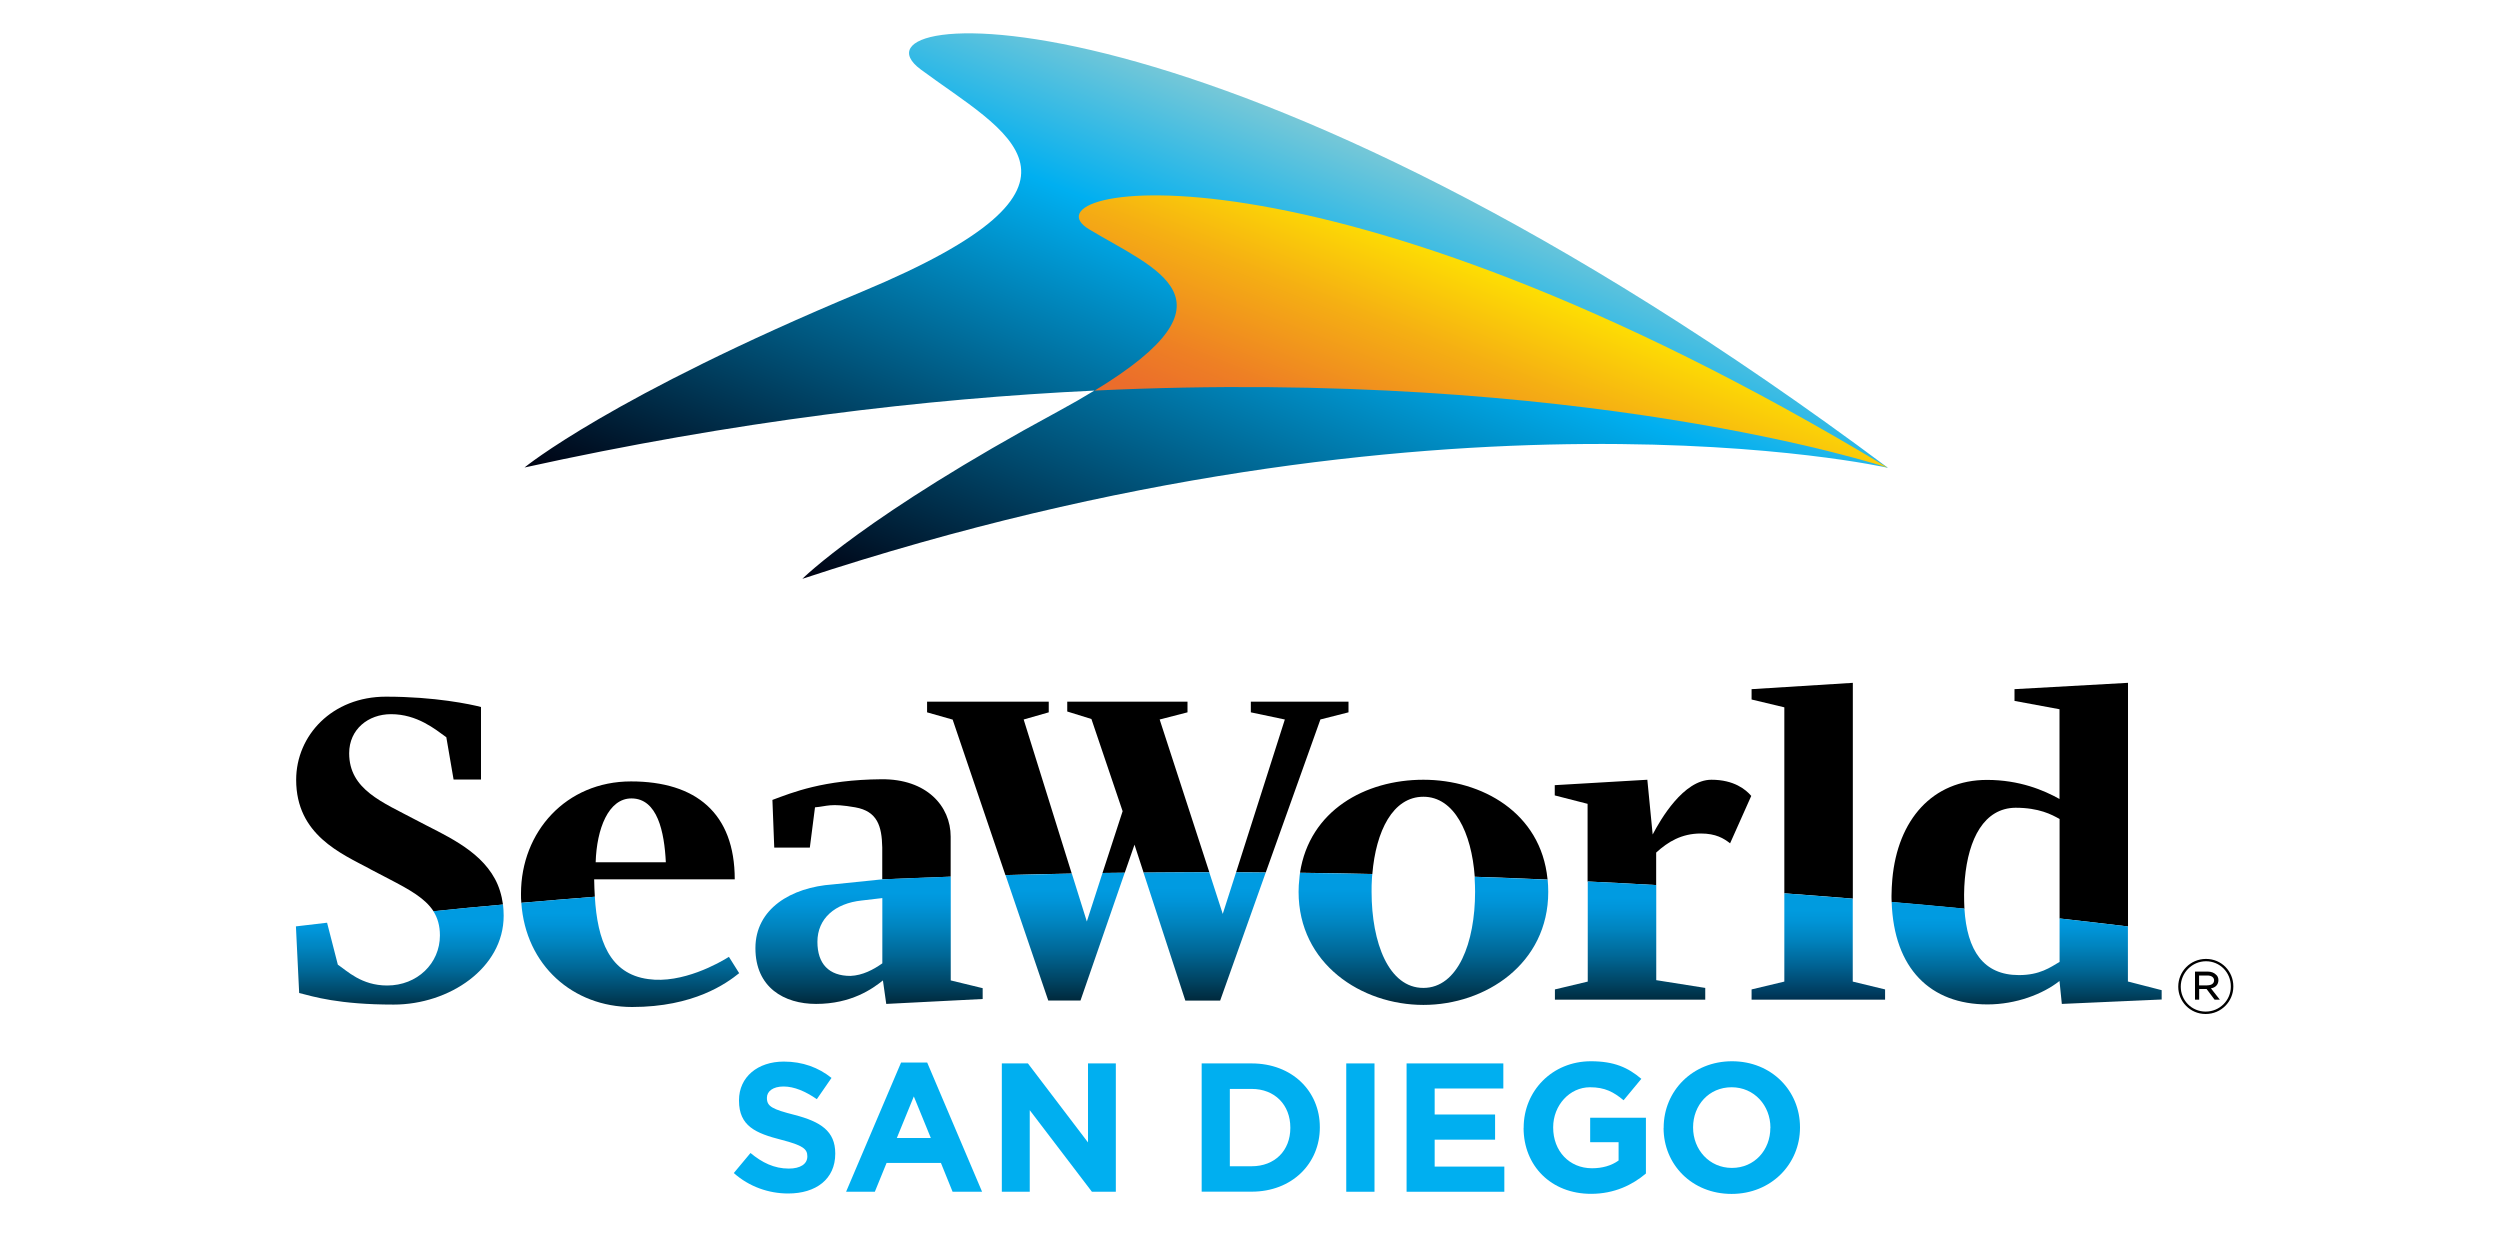 <?xml version="1.0" encoding="UTF-8"?>
<svg id="Layer_1" data-name="Layer 1" xmlns="http://www.w3.org/2000/svg" xmlns:xlink="http://www.w3.org/1999/xlink" viewBox="0 0 300 150">
  <defs>
    <linearGradient id="exterior_fin_gradient_2" data-name="exterior fin gradient 2" x1="198.63" y1="252.44" x2="198.63" y2="391.97" gradientTransform="translate(113.59 -146.96) rotate(21.84) scale(.53)" gradientUnits="userSpaceOnUse">
      <stop offset="0" stop-color="#78c8d7"/>
      <stop offset=".25" stop-color="#00aff0"/>
      <stop offset="1" stop-color="#00000f"/>
    </linearGradient>
    <linearGradient id="interior_fin_gradient" data-name="interior fin gradient" x1="353.16" y1="356.45" x2="353.16" y2="449.4" gradientTransform="translate(115.75 -121.38) rotate(21.84) scale(.33)" gradientUnits="userSpaceOnUse">
      <stop offset="0" stop-color="#ffe600"/>
      <stop offset=".4" stop-color="#f5af13"/>
      <stop offset=".8" stop-color="#ee7f24"/>
      <stop offset="1" stop-color="#eb6d2b"/>
    </linearGradient>
    <linearGradient id="wordmark_gradient" data-name="wordmark gradient" x1="-192.97" y1="635.38" x2="-192.97" y2="680.68" gradientTransform="translate(105.07 -80.09) scale(.3)" gradientUnits="userSpaceOnUse">
      <stop offset="0" stop-color="#009be1"/>
      <stop offset=".09" stop-color="#0094d8"/>
      <stop offset=".24" stop-color="#0084bf"/>
      <stop offset=".44" stop-color="#006897"/>
      <stop offset=".66" stop-color="#004260"/>
      <stop offset=".91" stop-color="#00121b"/>
      <stop offset="1" stop-color="#000"/>
    </linearGradient>
    <linearGradient id="wordmark_gradient-2" data-name="wordmark gradient" x1="-99.52" y1="632.22" x2="-99.52" y2="681.64" xlink:href="#wordmark_gradient"/>
    <linearGradient id="wordmark_gradient-3" data-name="wordmark gradient" x1="-2.66" y1="624.07" x2="-2.66" y2="680.38" xlink:href="#wordmark_gradient"/>
    <linearGradient id="wordmark_gradient-4" data-name="wordmark gradient" x1="76.85" y1="622.49" x2="76.85" y2="679.01" xlink:href="#wordmark_gradient"/>
    <linearGradient id="wordmark_gradient-5" data-name="wordmark gradient" x1="133.44" y1="622.29" x2="133.44" y2="679.02" xlink:href="#wordmark_gradient"/>
    <linearGradient id="wordmark_gradient-6" data-name="wordmark gradient" x1="222.13" y1="622.49" x2="222.13" y2="680.74" xlink:href="#wordmark_gradient"/>
    <linearGradient id="wordmark_gradient-7" data-name="wordmark gradient" x1="305.95" y1="626.03" x2="305.95" y2="678.68" xlink:href="#wordmark_gradient"/>
    <linearGradient id="linear-gradient" x1="382.33" y1="630.83" x2="382.33" y2="678.68" gradientTransform="translate(105.07 -80.09) scale(.3)" gradientUnits="userSpaceOnUse">
      <stop offset="0" stop-color="#009bdf"/>
      <stop offset=".1" stop-color="#0094d6"/>
      <stop offset=".26" stop-color="#0082bd"/>
      <stop offset=".46" stop-color="#006495"/>
      <stop offset=".7" stop-color="#003b5e"/>
      <stop offset=".96" stop-color="#000719"/>
      <stop offset="1" stop-color="#00000f"/>
    </linearGradient>
    <linearGradient id="wordmark_gradient-8" data-name="wordmark gradient" x1="466.82" y1="634.32" x2="466.82" y2="680.57" xlink:href="#wordmark_gradient"/>
  </defs>
  <rect width="300" height="150" style="fill: none;"/>
  <path d="M226.53,56.12C146.22-3.81,100.37.8,110.47,8.32c10.1,7.51,24.16,13.67-7.05,26.69-30.11,12.55-40.48,21.09-40.48,21.09,25.16-5.55,48.12-8.27,68.39-9.23-1.29.79-2.74,1.62-4.34,2.49-23.06,12.46-30.71,20.1-30.71,20.1,76.89-25.37,130.23-13.33,130.23-13.33,0,0,0,0,0,0,0,0,.02,0,.02,0Z" style="fill: url(#exterior_fin_gradient_2);"/>
  <path d="M130.7,27.52c8,4.82,18.66,8.41.66,19.35,58.5-2.78,94.42,9.01,95.16,9.25C158.27,14.95,122.12,22.37,130.7,27.52Z" style="fill: url(#interior_fin_gradient);"/>
  <path d="M44.43,104.3c.8.42,1.55.81,2.26,1.18,2.47,1.28,4.33,2.32,5.33,3.87,2.62-.27,5.4-.54,8.34-.8-.16-1.16-.48-2.18-.96-3.07-1.96-3.64-6.24-5.34-9.5-7.09-4-2.13-8-3.63-8-8,0-2.88,2.3-4.69,5.02-4.69,3.14,0,5.31,1.81,6.64,2.77l.87,5.07h3.29s0-8.7,0-8.7c-1.21-.32-5.5-1.24-11.41-1.24-6.45,0-10.77,4.65-10.77,9.98,0,6.61,5.39,8.84,8.89,10.71Z"/>
  <path d="M52.01,109.35c.5.8.78,1.72.78,2.9,0,3.36-2.72,6.01-6.33,6.01-3.09,0-4.8-1.75-5.92-2.5l-1.29-5.03s-.09,0-.13.01l-3.56.42s-.04,0-.05,0l.39,8c1.71.43,4.7,1.39,11.35,1.39s13.19-4.37,13.19-10.66c0-.47-.03-.92-.08-1.35-2.94.26-5.72.53-8.34.8Z" style="fill: url(#wordmark_gradient);"/>
  <path d="M71.38,107.61c-.04-.67-.07-1.38-.08-2.09h16.87c0-7.94-4.66-11.75-12.45-11.75s-13.2,6.05-13.2,13.47c0,.38,0,.75.04,1.1,2.82-.24,5.76-.49,8.82-.73ZM75.77,95.81c3.13,0,3.95,4.01,4.13,7.66h-8.42c.12-4.01,1.53-7.66,4.29-7.66Z"/>
  <path d="M77.78,117.49c-4.64-.63-6.09-4.66-6.4-9.88-3.06.24-6,.49-8.82.73.51,7.51,6.22,12.5,13.29,12.5,7.42,0,11.32-2.83,12.85-4.06l-1.23-1.96c-1.13.72-5.61,3.26-9.68,2.67Z" style="fill: url(#wordmark_gradient-2);"/>
  <path d="M97.18,101.71l.62-4.83c1.47-.12,1.82-.53,4.83,0,2.65.47,3.19,2.24,3.24,4.81v3.83h-.02c2.7-.11,5.44-.22,8.23-.32v-4.81c0-3.64-2.87-6.94-8.33-6.88-6.96.06-10.66,1.59-13.06,2.48l.22,5.72h4.26Z"/>
  <path d="M114.1,105.2c-2.79.09-5.53.2-8.23.32l-5.94.61c-5,.35-9.28,2.92-9.28,7.65s3.46,6.69,7.28,6.69c4.24,0,6.79-1.83,8.02-2.82l.4,2.82,11.57-.59v-1.3l-3.83-.93v-12.45ZM105.88,115.6c-1.06.75-2.36,1.45-3.83,1.51-2.59,0-3.96-1.46-3.96-4.09,0-2.81,2.12-4.62,5.31-4.96l2.48-.29v7.84Z" style="fill: url(#wordmark_gradient-3);"/>
  <path d="M148.33,104.68c1.19,0,2.38,0,3.56.02l6.56-18.37h.02s3.35-.85,3.35-.85v-1.28h-11.72v1.28l4.08.86-5.85,18.34Z"/>
  <path d="M134.71,97.36l-2.41,7.4c.89,0,1.78-.02,2.67-.03l1.17-3.37,1.09,3.35c2.61-.03,5.24-.03,7.89-.04l-5.96-18.33,3.34-.86v-1.28h-14.43v1.18l2.9.9,3.75,11.08Z"/>
  <path d="M114.31,86.33l6.34,18.68c2.63-.08,5.28-.13,7.96-.18l-5.77-18.49,3.01-.86v-1.28h-14.6v1.28l3.02.86h.03Z"/>
  <path d="M132.3,104.76l-1.88,5.82-1.8-5.75c-2.68.05-5.33.11-7.96.18l5.13,15.05h3.87l5.31-15.34c-.89.01-1.78.02-2.67.03Z" style="fill: url(#wordmark_gradient-4);"/>
  <path d="M148.33,104.68l-1.6,4.99-1.62-5c-2.65,0-5.28.01-7.89.04l5.02,15.36h4.18l5.47-15.37c-1.18-.01-2.37-.02-3.56-.02Z" style="fill: url(#wordmark_gradient-5);"/>
  <path d="M164.68,104.88c.43-5.16,2.46-9.27,6.13-9.27s5.78,4.28,6.16,9.6c2.97.1,5.88.21,8.75.34,0-.03-.02-.05-.02-.08-.8-7.96-7.89-11.9-14.89-11.9s-13.66,3.7-14.81,11.16c2.93.04,5.83.08,8.68.15Z"/>
  <path d="M176.96,105.22c0,.08,0,.17,0,.26.03.51.05,1.02.05,1.54,0,6.11-2.06,11.53-6.21,11.53s-6.21-5.41-6.21-11.53c0-.52,0-1.04.04-1.54,0-.2.03-.4.05-.59-2.85-.07-5.75-.11-8.68-.15-.03.24-.07.49-.08.74-.06.5-.09,1.01-.09,1.54,0,8.64,7.54,13.57,14.98,13.57s14.98-4.92,14.98-13.57c0-.5-.03-.99-.07-1.46-2.87-.12-5.79-.24-8.75-.34Z" style="fill: url(#wordmark_gradient-6);"/>
  <path d="M190.53,105.78c2.8.13,5.54.27,8.21.43v-3.9c1.41-1.3,3.07-2.29,5.35-2.29,1.82,0,2.77.59,3.52,1.18l2.54-5.69c-.65-.76-2.06-1.94-4.78-1.94-3.35,0-6.1,4.76-7.05,6.57l-.64-6.57-11.11.65v1.23l3.94,1.01v9.34Z"/>
  <path d="M198.74,106.21c-2.68-.15-5.41-.3-8.21-.43v12.01l-3.94.94v1.23h18.04v-1.41l-5.88-.93v-11.41Z" style="fill: url(#wordmark_gradient-7);"/>
  <path d="M214.12,107.2c2.84.21,5.58.42,8.22.64v-25.9l-12.15.76v1.24l3.93.94v22.32Z"/>
  <path d="M222.34,107.84c-2.64-.21-5.38-.43-8.22-.64v10.59l-3.93.94v1.23h16.02v-1.23l-3.88-.94v-9.96Z" style="fill: url(#linear-gradient);"/>
  <path d="M235.73,109.03c-.03-.54-.04-1.1-.04-1.68,0-.64.04-1.28.09-1.88.43-4.84,2.32-8.5,6.08-8.54,2.83,0,4.35.82,5.29,1.35v11.94c3.07.34,5.82.67,8.21.96v-29.24l-13.62.76v1.41l5.4,1v10.77c-1.89-1.06-4.82-2.29-8.69-2.29-6.56,0-10.73,4.79-11.37,11.9-.05.64-.1,1.31-.1,2,0,.25,0,.51.02.76,3.06.27,5.97.53,8.73.8Z"/>
  <path d="M255.36,111.17c-2.4-.29-5.14-.61-8.21-.96v5.22c-1.12.65-2.36,1.58-4.88,1.58-4.25,0-6.23-2.92-6.54-7.98-2.76-.27-5.66-.54-8.73-.8.26,8.01,4.66,12.3,11.5,12.3,3.41,0,6.64-1.23,8.64-2.81l.28,2.75,11.98-.53v-1.12l-4.05-1.04v-6.61Z" style="fill: url(#wordmark_gradient-8);"/>
  <path d="M261.39,118.4h0c0-1.83,1.46-3.33,3.33-3.33s3.28,1.49,3.28,3.28v.04c0,1.78-1.45,3.29-3.32,3.29s-3.29-1.5-3.29-3.28ZM267.7,118.4v-.04c0-1.66-1.3-3.01-2.98-3.01s-3.03,1.39-3.03,3.05h0c0,1.64,1.3,2.99,2.99,2.99s3.02-1.36,3.02-2.99ZM263.4,116.59h1.51c.44,0,.79.14,1.01.37.17.13.29.37.29.65h0c0,.56-.37.91-.9.99l1.07,1.36h-.63l-.96-1.28h-.89v1.28h-.5v-3.36ZM264.86,118.24c.49,0,.83-.2.83-.6h0c0-.36-.32-.58-.8-.58h-1v1.19h.97Z"/>
  <g>
    <path d="M88.06,140.76l2-2.4c1.39,1.15,2.83,1.87,4.6,1.87,1.38,0,2.22-.55,2.22-1.45v-.04c0-.86-.54-1.3-3.1-1.96-3.1-.79-5.1-1.65-5.1-4.7v-.05c0-2.79,2.24-4.64,5.38-4.64,2.25,0,4.16.71,5.72,1.96l-1.76,2.55c-1.37-.94-2.71-1.52-4-1.52s-1.99.6-1.99,1.34v.05c0,1.01.66,1.34,3.32,2.02,3.12.81,4.88,1.94,4.88,4.62v.04c0,3.06-2.33,4.77-5.65,4.77-2.33,0-4.68-.81-6.53-2.46Z" style="fill: #00aff0;"/>
    <path d="M108.14,127.5h3.12l6.59,15.51h-3.54l-1.4-3.46h-6.52l-1.41,3.46h-3.45l6.6-15.51ZM111.7,136.56l-2.04-4.99-2.04,4.99h4.09Z" style="fill: #00aff0;"/>
    <path d="M120.23,127.61h3.12l7.21,9.48v-9.48h3.34v15.4h-2.87l-7.46-9.79v9.79h-3.35v-15.4Z" style="fill: #00aff0;"/>
    <path d="M144.2,127.61h6c4.84,0,8.18,3.32,8.18,7.65v.04c0,4.33-3.34,7.7-8.18,7.7h-6v-15.4ZM150.2,139.95c2.77,0,4.64-1.87,4.64-4.6v-.04c0-2.73-1.87-4.64-4.64-4.64h-2.62v9.28h2.62Z" style="fill: #00aff0;"/>
    <path d="M161.55,127.61h3.39v15.4h-3.39v-15.4Z" style="fill: #00aff0;"/>
    <path d="M168.79,127.61h11.61v3.01h-8.24v3.12h7.25v3.02h-7.25v3.23h8.36v3.02h-11.73v-15.4Z" style="fill: #00aff0;"/>
    <path d="M182.84,135.35v-.04c0-4.38,3.41-7.96,8.07-7.96,2.78,0,4.45.75,6.05,2.11l-2.13,2.57c-1.19-.99-2.24-1.56-4.03-1.56-2.46,0-4.42,2.18-4.42,4.8v.04c0,2.81,1.93,4.88,4.66,4.88,1.24,0,2.33-.31,3.19-.93v-2.2h-3.41v-2.93h6.69v6.69c-1.58,1.34-3.76,2.44-6.58,2.44-4.8,0-8.1-3.36-8.1-7.91Z" style="fill: #00aff0;"/>
    <path d="M199.64,135.35v-.04c0-4.38,3.45-7.96,8.2-7.96s8.16,3.54,8.16,7.92v.04c0,4.37-3.45,7.96-8.21,7.96s-8.16-3.53-8.16-7.91ZM212.45,135.35v-.04c0-2.64-1.93-4.84-4.66-4.84s-4.62,2.16-4.62,4.8v.04c0,2.64,1.94,4.84,4.66,4.84s4.61-2.16,4.61-4.79Z" style="fill: #00aff0;"/>
  </g>
</svg>